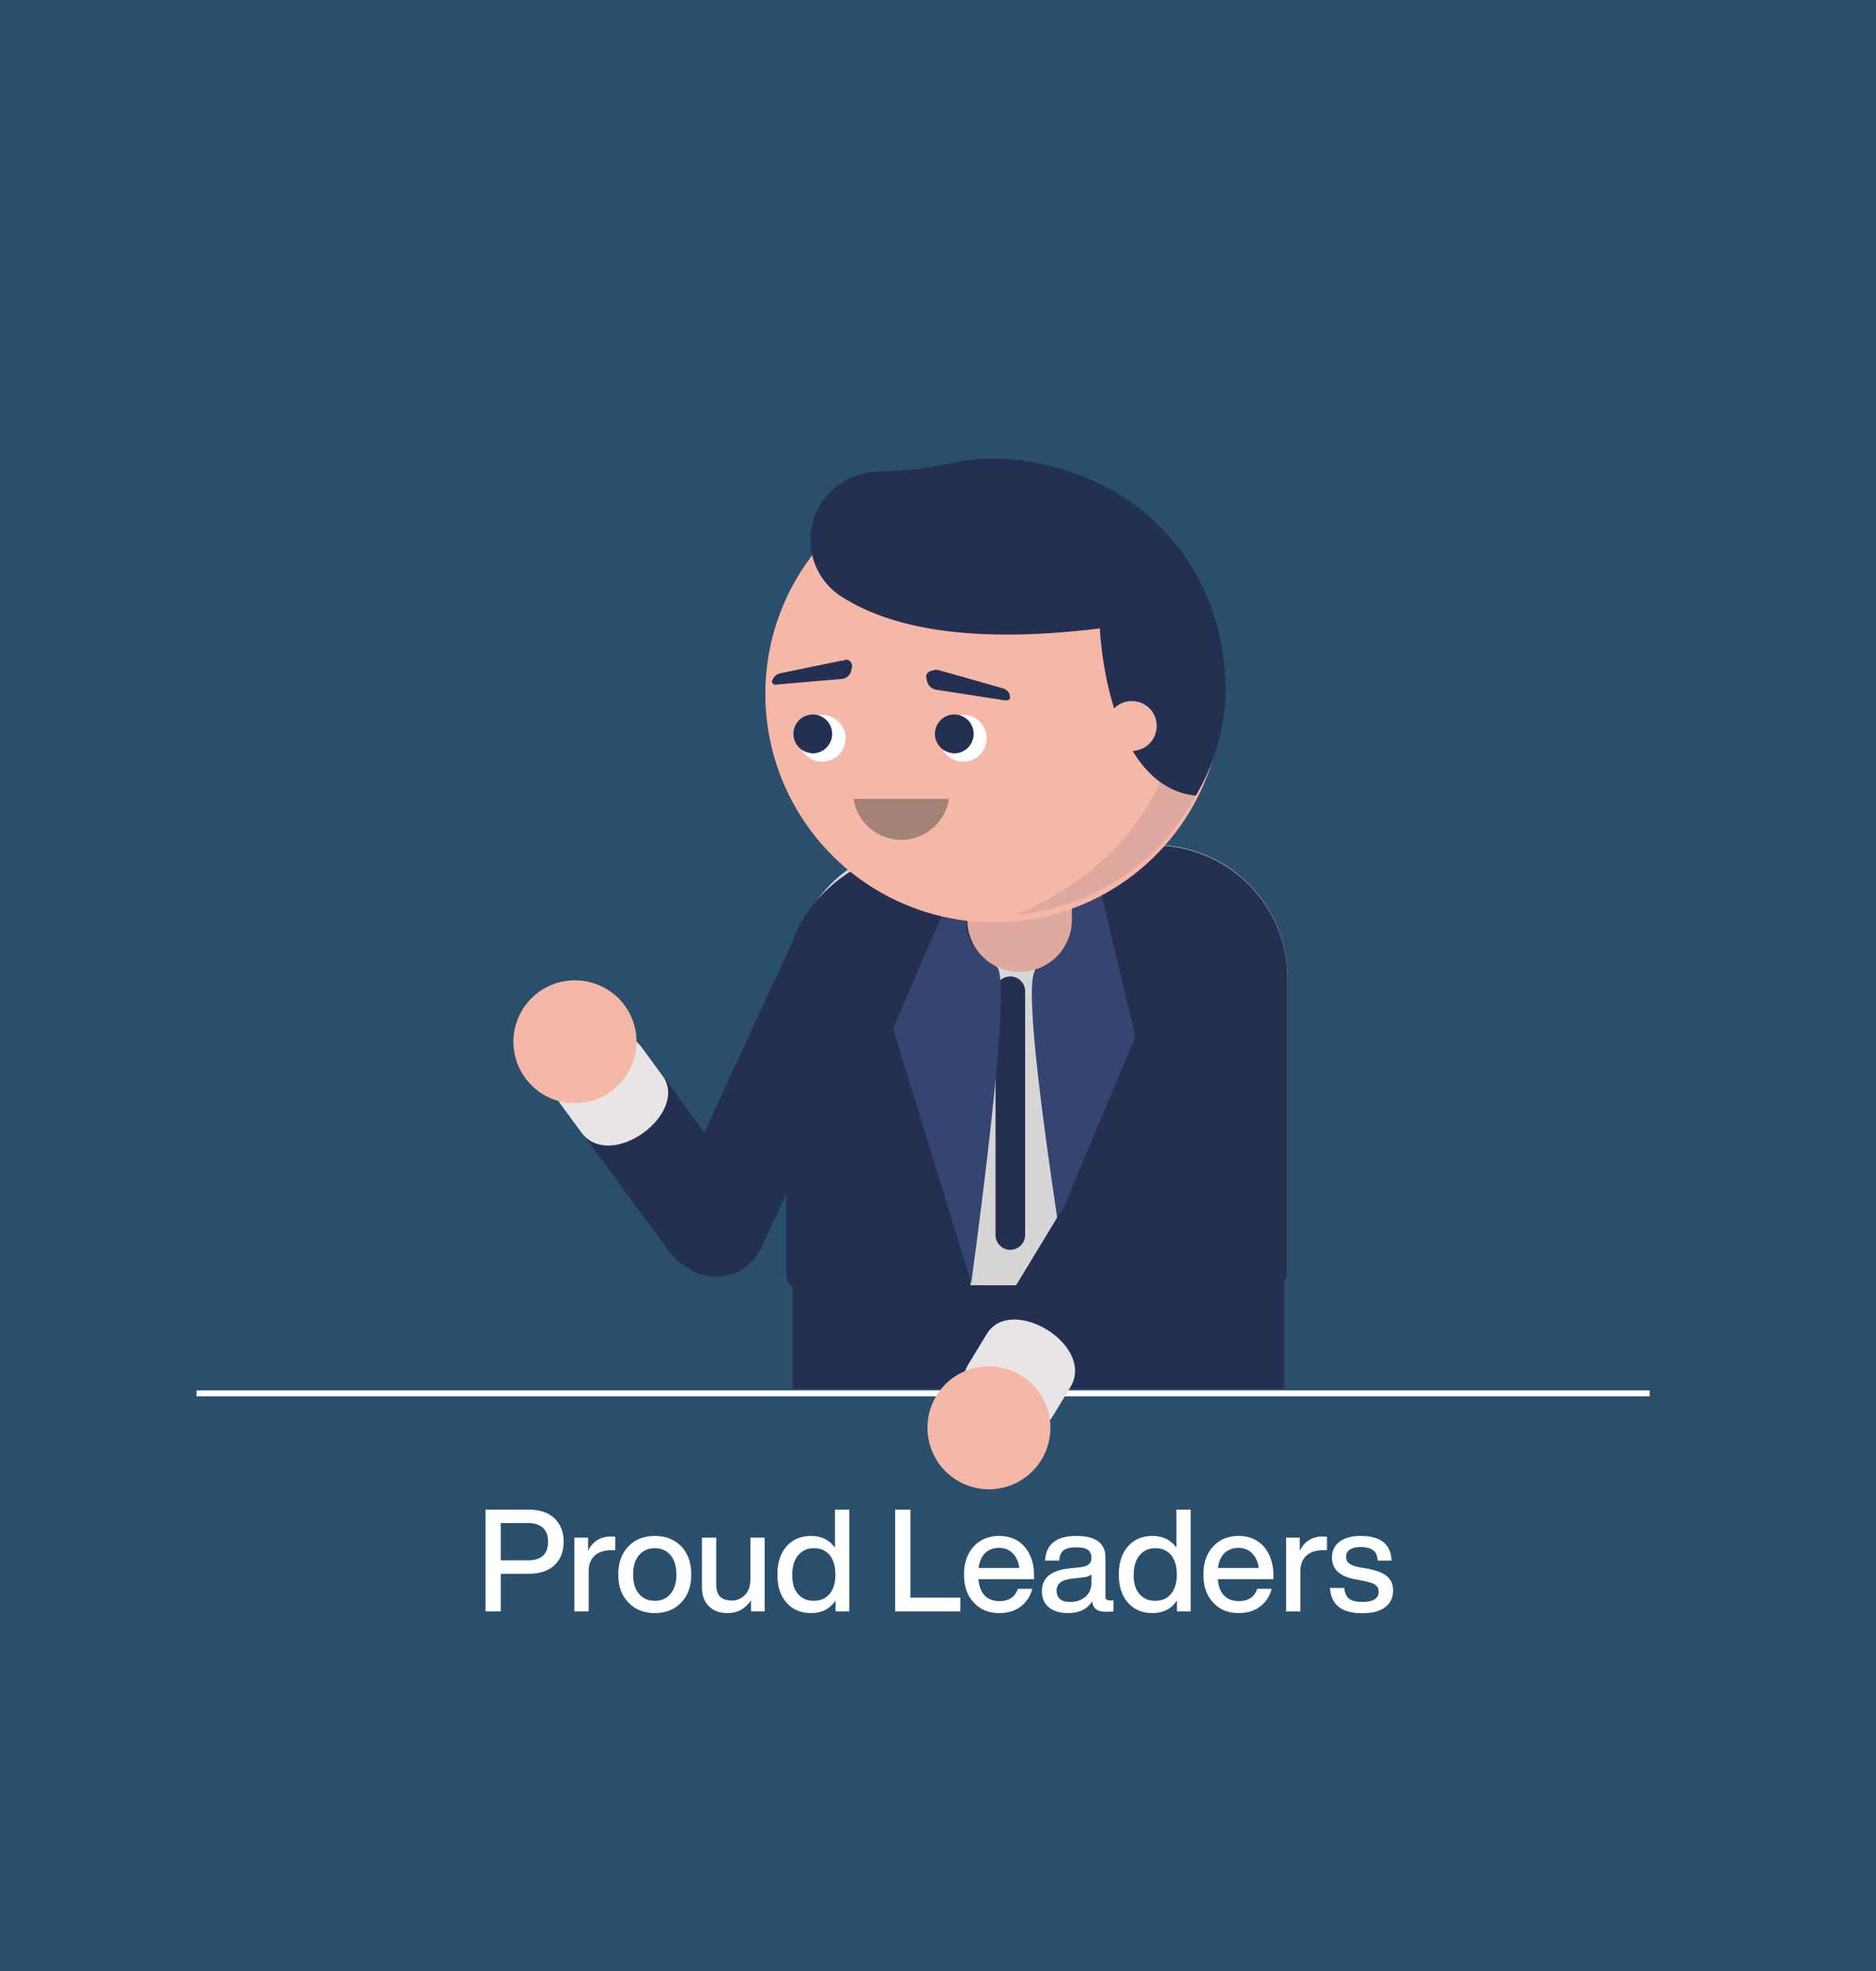 <svg width="100%" height="100%" viewBox="0 0 315 331" fill="none" xmlns="http://www.w3.org/2000/svg">
<rect width="315" height="331" fill="#2A4F6D"/>
<path d="M81.515 253.519H88.787C90.635 253.519 92.075 254.023 93.107 254.983C94.115 255.943 94.643 257.263 94.643 258.919C94.643 260.575 94.115 261.895 93.107 262.855C92.075 263.815 90.635 264.295 88.787 264.295H84.083V270.607H81.515V253.519ZM84.083 262.039H88.739C89.795 262.039 90.611 261.775 91.187 261.247C91.739 260.719 92.027 259.927 92.027 258.919C92.027 257.911 91.739 257.143 91.187 256.591C90.611 256.063 89.795 255.775 88.739 255.775H84.083V262.039ZM102.61 258.031C102.946 258.031 103.186 258.055 103.306 258.055V260.335H102.706C101.458 260.335 100.522 260.647 99.85 261.247C99.178 261.871 98.842 262.735 98.842 263.887V270.607H96.442V258.223H98.746V260.431C99.514 258.847 100.81 258.031 102.61 258.031ZM114.395 269.119C113.243 270.319 111.779 270.895 109.955 270.895C108.131 270.895 106.643 270.319 105.515 269.119C104.363 267.943 103.811 266.383 103.811 264.415C103.811 262.447 104.363 260.887 105.515 259.687C106.619 258.535 108.107 257.935 109.955 257.935C111.779 257.935 113.267 258.535 114.395 259.687C115.499 260.863 116.075 262.447 116.075 264.415C116.075 266.383 115.499 267.967 114.395 269.119ZM109.955 268.831C111.059 268.831 111.947 268.447 112.595 267.655C113.243 266.887 113.579 265.807 113.579 264.415C113.579 263.047 113.243 261.967 112.595 261.175C111.947 260.407 111.059 259.999 109.955 259.999C108.827 259.999 107.939 260.407 107.291 261.175C106.619 261.967 106.307 263.047 106.307 264.415C106.307 265.807 106.619 266.887 107.291 267.655C107.939 268.447 108.827 268.831 109.955 268.831ZM126 265.207V258.223H128.4V270.607H126.096V268.759C125.136 270.199 123.84 270.895 122.208 270.895C120.84 270.895 119.784 270.511 119.016 269.743C118.248 268.975 117.864 267.919 117.864 266.527V258.223H120.264V266.191C120.264 267.919 121.128 268.783 122.88 268.783C123.744 268.783 124.488 268.471 125.088 267.847C125.688 267.223 126 266.335 126 265.207ZM140.202 259.903V253.519H142.602V270.607H140.298V268.783C139.362 270.199 137.994 270.895 136.194 270.895C134.466 270.895 133.074 270.319 132.066 269.143C131.034 267.991 130.53 266.407 130.53 264.415C130.53 262.447 131.034 260.863 132.066 259.687C133.074 258.535 134.466 257.935 136.194 257.935C137.922 257.935 139.266 258.607 140.202 259.903ZM134.01 267.703C134.658 268.471 135.546 268.831 136.65 268.831C137.778 268.831 138.666 268.447 139.314 267.655C139.938 266.911 140.274 265.831 140.274 264.415C140.274 263.023 139.938 261.943 139.314 261.151C138.666 260.383 137.778 259.999 136.65 259.999C135.546 259.999 134.658 260.407 134.01 261.199C133.338 262.015 133.026 263.119 133.026 264.511C133.026 265.903 133.338 266.959 134.01 267.703ZM152.872 253.519V268.303H161.248V270.607H150.304V253.519H152.872ZM173.626 264.511V265.207H164.29C164.386 266.431 164.746 267.343 165.37 267.967C165.97 268.591 166.786 268.879 167.842 268.879C169.402 268.879 170.434 268.207 170.914 266.815H173.338C173.002 268.087 172.33 269.095 171.37 269.815C170.41 270.535 169.21 270.895 167.794 270.895C166.018 270.895 164.578 270.319 163.498 269.119C162.394 267.943 161.866 266.383 161.866 264.415C161.866 262.471 162.394 260.911 163.498 259.711C164.578 258.535 165.994 257.935 167.746 257.935C169.57 257.935 171.01 258.559 172.066 259.783C173.098 261.031 173.626 262.591 173.626 264.511ZM167.746 259.951C166.786 259.951 166.018 260.239 165.418 260.815C164.818 261.391 164.458 262.231 164.314 263.311H171.154C171.034 262.303 170.674 261.511 170.074 260.887C169.474 260.263 168.706 259.951 167.746 259.951ZM186.293 268.759H186.965V270.607C186.605 270.655 186.221 270.679 185.789 270.679C185.021 270.679 184.445 270.559 184.061 270.271C183.677 269.983 183.461 269.551 183.389 268.927C182.549 270.247 181.205 270.895 179.357 270.895C177.989 270.895 176.909 270.583 176.117 269.935C175.325 269.287 174.941 268.375 174.941 267.223C174.941 264.991 176.477 263.719 179.597 263.383L181.421 263.191C182.045 263.119 182.525 262.951 182.813 262.711C183.101 262.471 183.269 262.111 183.269 261.631C183.269 261.007 183.053 260.575 182.669 260.287C182.285 259.999 181.637 259.855 180.725 259.855C179.717 259.855 179.021 260.023 178.589 260.359C178.157 260.695 177.893 261.271 177.845 262.087H175.469C175.637 259.327 177.389 257.935 180.725 257.935C183.989 257.935 185.621 259.159 185.621 261.583V268.135C185.621 268.567 185.837 268.759 186.293 268.759ZM179.717 269.023C180.725 269.023 181.589 268.735 182.261 268.159C182.933 267.583 183.269 266.767 183.269 265.711V264.415C182.957 264.679 182.453 264.847 181.733 264.919L180.005 265.111C179.069 265.231 178.397 265.447 178.013 265.783C177.605 266.119 177.413 266.575 177.413 267.151C177.413 267.751 177.605 268.207 177.989 268.543C178.373 268.879 178.949 269.023 179.717 269.023ZM197.53 259.903V253.519H199.93V270.607H197.626V268.783C196.69 270.199 195.322 270.895 193.522 270.895C191.794 270.895 190.402 270.319 189.394 269.143C188.362 267.991 187.858 266.407 187.858 264.415C187.858 262.447 188.362 260.863 189.394 259.687C190.402 258.535 191.794 257.935 193.522 257.935C195.25 257.935 196.594 258.607 197.53 259.903ZM191.338 267.703C191.986 268.471 192.874 268.831 193.978 268.831C195.106 268.831 195.994 268.447 196.642 267.655C197.266 266.911 197.602 265.831 197.602 264.415C197.602 263.023 197.266 261.943 196.642 261.151C195.994 260.383 195.106 259.999 193.978 259.999C192.874 259.999 191.986 260.407 191.338 261.199C190.666 262.015 190.354 263.119 190.354 264.511C190.354 265.903 190.666 266.959 191.338 267.703ZM213.821 264.511V265.207H204.485C204.581 266.431 204.941 267.343 205.565 267.967C206.165 268.591 206.981 268.879 208.037 268.879C209.597 268.879 210.629 268.207 211.109 266.815H213.533C213.197 268.087 212.525 269.095 211.565 269.815C210.605 270.535 209.405 270.895 207.989 270.895C206.213 270.895 204.773 270.319 203.693 269.119C202.589 267.943 202.061 266.383 202.061 264.415C202.061 262.471 202.589 260.911 203.693 259.711C204.773 258.535 206.189 257.935 207.941 257.935C209.765 257.935 211.205 258.559 212.261 259.783C213.293 261.031 213.821 262.591 213.821 264.511ZM207.941 259.951C206.981 259.951 206.213 260.239 205.613 260.815C205.013 261.391 204.653 262.231 204.509 263.311H211.349C211.229 262.303 210.869 261.511 210.269 260.887C209.669 260.263 208.901 259.951 207.941 259.951ZM222.117 258.031C222.453 258.031 222.693 258.055 222.813 258.055V260.335H222.213C220.965 260.335 220.029 260.647 219.357 261.247C218.685 261.871 218.349 262.735 218.349 263.887V270.607H215.949V258.223H218.253V260.431C219.021 258.847 220.317 258.031 222.117 258.031ZM228.737 270.919C225.281 270.919 223.481 269.503 223.313 266.671H225.713C225.809 267.535 226.073 268.159 226.553 268.495C227.009 268.855 227.753 269.023 228.761 269.023C230.585 269.023 231.497 268.447 231.497 267.295C231.497 266.815 231.305 266.431 230.921 266.143C230.537 265.879 229.841 265.663 228.857 265.471L227.585 265.231C224.945 264.751 223.649 263.527 223.649 261.535C223.649 260.431 224.057 259.567 224.921 258.919C225.761 258.271 226.937 257.935 228.425 257.935C231.833 257.935 233.561 259.327 233.657 262.087H231.329C231.281 261.271 231.017 260.671 230.561 260.335C230.081 259.999 229.385 259.807 228.425 259.807C227.657 259.807 227.057 259.951 226.649 260.239C226.217 260.527 226.025 260.935 226.025 261.463C226.025 261.943 226.193 262.327 226.577 262.591C226.937 262.855 227.513 263.071 228.329 263.215L229.625 263.431C231.137 263.719 232.241 264.151 232.913 264.727C233.585 265.303 233.921 266.119 233.921 267.127C233.921 268.327 233.465 269.263 232.553 269.935C231.641 270.607 230.369 270.919 228.737 270.919Z" fill="white"/>
<path d="M33 234H277" stroke="white"/>
<path d="M145.929 151.813C143.773 150.802 141.305 150.689 139.065 151.497C136.825 152.305 134.998 153.969 133.984 156.124L112.485 202.715C111.631 204.726 111.594 206.99 112.38 209.028C113.167 211.066 114.716 212.718 116.7 213.633C118.683 214.548 120.945 214.655 123.006 213.932C125.067 213.208 126.766 211.71 127.741 209.755L146.024 170.258C147.363 167.363 148.057 164.212 148.057 161.022C148.057 157.832 147.363 154.681 146.024 151.786" fill="#243051"/>
<path d="M96.191 174.095C98.005 172.816 100.251 172.303 102.441 172.668C104.631 173.032 106.589 174.244 107.893 176.041L125.256 199.648C125.957 200.593 126.462 201.668 126.743 202.81C127.024 203.952 127.075 205.139 126.893 206.301C126.71 207.463 126.298 208.577 125.681 209.579C125.064 210.58 124.253 211.448 123.297 212.133C121.62 213.313 119.546 213.785 117.524 213.449C115.501 213.113 113.692 211.995 112.487 210.336L94.38 185.716C93.729 184.836 93.259 183.836 92.998 182.773C92.737 181.71 92.69 180.605 92.86 179.524C93.029 178.442 93.412 177.406 93.987 176.474C94.561 175.542 95.315 174.733 96.204 174.095" fill="#243051"/>
<path d="M96.109 174.055C97.925 172.777 100.17 172.264 102.362 172.625C104.553 172.987 106.514 174.194 107.824 175.987L111.216 180.609C115.878 186.932 102.541 196.824 97.609 190.175L94.298 185.662C93.648 184.784 93.179 183.785 92.918 182.724C92.657 181.662 92.61 180.56 92.778 179.48C92.947 178.401 93.328 177.365 93.9 176.434C94.471 175.502 95.222 174.694 96.109 174.055Z" fill="#E9E5E6"/>
<path d="M105.582 179.906C104.598 181.703 103.102 183.166 101.285 184.109C99.468 185.053 97.41 185.435 95.375 185.207C93.34 184.978 91.419 184.15 89.856 182.827C88.293 181.504 87.159 179.746 86.598 177.776C86.037 175.807 86.075 173.715 86.705 171.767C87.336 169.818 88.533 168.102 90.142 166.835C91.751 165.569 93.7 164.809 95.742 164.654C97.784 164.498 99.826 164.953 101.609 165.961C103.984 167.284 105.737 169.497 106.482 172.112C107.227 174.726 106.903 177.53 105.582 179.906Z" fill="#F5B7A7"/>
<path d="M215.628 210.782H133.119V233.2H215.628V210.782Z" fill="#243051"/>
<path d="M213.968 215.836H132.986V164.082C133.006 161.148 133.603 158.246 134.745 155.543C135.886 152.839 137.549 150.387 139.638 148.327C141.728 146.266 144.203 144.638 146.922 143.534C149.641 142.43 152.551 141.873 155.485 141.895H193.726C196.657 141.877 199.564 142.437 202.279 143.542C204.994 144.647 207.465 146.277 209.55 148.337C211.636 150.398 213.295 152.848 214.433 155.55C215.571 158.252 216.166 161.151 216.184 164.082V213.66C216.182 213.949 216.123 214.234 216.011 214.5C215.898 214.766 215.734 215.007 215.528 215.209C215.322 215.411 215.079 215.571 214.811 215.678C214.543 215.786 214.256 215.84 213.968 215.836Z" fill="#D6D6D6"/>
<path d="M169.644 163.975C169.971 163.975 170.294 164.039 170.596 164.164C170.898 164.289 171.172 164.472 171.403 164.703C171.633 164.934 171.817 165.208 171.942 165.509C172.067 165.811 172.131 166.134 172.131 166.461V207.404C172.131 208.064 171.869 208.696 171.403 209.162C170.936 209.629 170.304 209.891 169.644 209.891C168.985 209.891 168.353 209.629 167.886 209.162C167.42 208.696 167.158 208.064 167.158 207.404V166.407C167.172 165.757 167.441 165.138 167.905 164.684C168.37 164.229 168.994 163.974 169.644 163.975Z" fill="#243051"/>
<path d="M213.968 215.917H179.091C172.722 166.623 171.889 141.976 176.592 141.976H193.726C199.644 141.94 205.334 144.255 209.545 148.413C213.757 152.571 216.144 158.232 216.184 164.15V213.728C216.184 214.018 216.126 214.304 216.015 214.572C215.903 214.839 215.739 215.082 215.533 215.285C215.327 215.489 215.082 215.65 214.814 215.758C214.545 215.866 214.257 215.92 213.968 215.917Z" fill="#243051"/>
<path d="M134.214 216.43H162.915C164.717 192.351 165.519 176.325 165.32 168.352C164.96 150.714 162.312 141.895 157.375 141.895C144.97 141.895 132.012 151.732 132.012 164.123V214.228C132.012 214.812 132.244 215.372 132.657 215.785C133.07 216.198 133.63 216.43 134.214 216.43Z" fill="#243051"/>
<path d="M184.712 149.272L190.712 174.419L179.28 215.984C173.983 182.365 172.181 164.686 173.875 162.947C174.794 161.988 177.564 160.488 178.591 158.029C179.273 155.536 179.524 152.944 179.334 150.367L184.712 149.272Z" fill="#354470"/>
<path d="M159.984 149.826C157.623 154.799 154.286 162.456 149.971 172.798L163.092 215.444C167.596 181.824 169.037 164.145 167.416 162.407C166.497 161.447 163.727 159.961 162.713 157.488C162.025 155.001 161.769 152.414 161.956 149.84C162.992 144.867 162.335 144.867 159.984 149.84" fill="#354470"/>
<path d="M171.226 163.204C170.077 163.213 168.937 162.995 167.872 162.563C166.807 162.131 165.838 161.493 165.02 160.686C164.201 159.879 163.55 158.919 163.103 157.86C162.657 156.801 162.423 155.664 162.416 154.515V152.596C162.59 150.386 163.59 148.322 165.218 146.817C166.846 145.312 168.982 144.476 171.199 144.476C173.417 144.476 175.552 145.312 177.18 146.817C178.808 148.322 179.809 150.386 179.982 152.596V154.515C179.975 155.663 179.742 156.799 179.296 157.857C178.85 158.915 178.2 159.875 177.384 160.681C176.567 161.488 175.599 162.126 174.536 162.559C173.472 162.992 172.334 163.211 171.186 163.204" fill="#E0A99F"/>
<path d="M209.221 151.11C208.222 150.684 207.15 150.46 206.064 150.451C204.979 150.443 203.902 150.649 202.897 151.059C201.892 151.468 200.978 152.073 200.208 152.838C199.438 153.603 198.827 154.513 198.411 155.515L178.142 203.89C177.279 205.935 177.255 208.237 178.074 210.3C178.893 212.362 180.489 214.02 182.52 214.917C183.519 215.342 184.593 215.565 185.679 215.573C186.765 215.581 187.841 215.373 188.847 214.962C189.852 214.552 190.766 213.945 191.535 213.179C192.305 212.413 192.915 211.502 193.33 210.498L213.599 162.136C214.458 160.091 214.48 157.79 213.662 155.729C212.843 153.667 211.249 152.009 209.221 151.11Z" fill="#243051"/>
<path d="M165.415 240.428C163.532 239.244 162.193 237.366 161.687 235.2C161.181 233.035 161.549 230.757 162.712 228.861L177.914 203.809C178.524 202.803 179.326 201.928 180.276 201.235C181.226 200.541 182.304 200.043 183.448 199.769C184.591 199.495 185.778 199.451 186.939 199.639C188.1 199.826 189.212 200.243 190.211 200.863C191.942 201.965 193.172 203.702 193.634 205.701C194.097 207.701 193.756 209.802 192.684 211.552L176.833 237.685C176.265 238.617 175.517 239.426 174.634 240.067C173.751 240.707 172.75 241.167 171.688 241.418C170.626 241.669 169.525 241.708 168.448 241.531C167.372 241.354 166.341 240.965 165.415 240.388" fill="#243051"/>
<path d="M165.402 240.51C163.522 239.324 162.185 237.445 161.679 235.281C161.173 233.116 161.54 230.84 162.699 228.943L165.672 224.052C169.726 217.295 184.022 225.876 179.712 232.984L176.807 237.767C176.237 238.699 175.488 239.509 174.604 240.149C173.719 240.79 172.717 241.249 171.654 241.501C170.591 241.752 169.489 241.79 168.411 241.613C167.334 241.436 166.302 241.048 165.375 240.47" fill="#E9E5E6"/>
<path d="M167.201 229.524C169.235 229.752 171.156 230.579 172.72 231.901C174.283 233.222 175.418 234.979 175.981 236.948C176.543 238.916 176.508 241.008 175.879 242.956C175.25 244.904 174.055 246.621 172.448 247.889C170.841 249.157 168.893 249.919 166.851 250.077C164.81 250.235 162.768 249.783 160.985 248.777C159.201 247.772 157.757 246.259 156.835 244.431C155.914 242.603 155.557 240.542 155.809 238.51C156.131 235.809 157.511 233.346 159.647 231.661C161.782 229.977 164.499 229.208 167.201 229.524Z" fill="#F5B7A7"/>
<path d="M205.252 115.991C205.36 123.603 203.2 131.075 199.049 137.457C194.898 143.838 188.943 148.841 181.941 151.829C174.938 154.816 167.206 155.654 159.726 154.235C152.247 152.816 145.359 149.204 139.937 143.859C134.516 138.514 130.807 131.678 129.282 124.219C127.757 116.761 128.485 109.017 131.373 101.973C134.261 94.929 139.179 88.904 145.501 84.662C151.823 80.421 159.263 78.156 166.876 78.155C176.981 78.091 186.697 82.039 193.893 89.133C201.088 96.227 205.174 105.887 205.252 115.991Z" fill="#F5B7A7"/>
<path d="M205.253 115.991C205.278 107.084 202.125 98.459 196.362 91.668C202.213 114.977 199.821 140.976 170.553 153.637C179.992 152.793 188.777 148.462 195.194 141.488C201.61 134.515 205.197 125.4 205.253 115.923" fill="#E0A99F"/>
<path d="M205.805 114.896C205.884 121.481 204.15 127.96 200.792 133.625C185.712 132.057 184.672 105.532 184.672 105.532C165.213 107.928 150.8 106.18 141.431 100.289C140.15 99.491 139.041 98.445 138.169 97.214C137.297 95.982 136.679 94.588 136.352 93.115C136.025 91.642 135.995 90.118 136.264 88.633C136.533 87.147 137.095 85.731 137.918 84.466C138.958 82.872 140.373 81.558 142.038 80.637C143.703 79.716 145.569 79.216 147.471 79.182C151.638 79.093 155.787 78.609 159.862 77.736C162.334 77.2 164.86 76.956 167.389 77.007C189.144 77.871 205.224 93.411 205.765 114.842" fill="#243051"/>
<path d="M194.225 121.869C194.236 122.7 193.999 123.515 193.546 124.211C193.092 124.907 192.441 125.452 191.677 125.777C190.913 126.103 190.069 126.193 189.253 126.038C188.437 125.882 187.685 125.488 187.094 124.904C186.503 124.32 186.098 123.574 185.932 122.76C185.766 121.946 185.846 121.101 186.161 120.333C186.477 119.564 187.013 118.907 187.703 118.444C188.393 117.981 189.205 117.734 190.036 117.734C190.583 117.73 191.125 117.835 191.631 118.04C192.137 118.246 192.598 118.55 192.987 118.934C193.376 119.318 193.686 119.775 193.898 120.278C194.11 120.782 194.222 121.322 194.225 121.869Z" fill="#F5B7A7"/>
<path fill-rule="evenodd" clip-rule="evenodd" d="M161.523 127.909C160.746 127.865 160 127.591 159.379 127.123C158.757 126.654 158.289 126.011 158.033 125.276C157.777 124.541 157.745 123.747 157.941 122.994C158.137 122.24 158.552 121.562 159.134 121.045C159.715 120.528 160.437 120.195 161.208 120.088C161.979 119.982 162.764 120.106 163.464 120.446C164.165 120.786 164.748 121.326 165.141 121.998C165.534 122.67 165.719 123.443 165.672 124.22C165.609 125.259 165.137 126.23 164.36 126.922C163.582 127.613 162.562 127.968 161.523 127.909Z" fill="white"/>
<path fill-rule="evenodd" clip-rule="evenodd" d="M137.77 127.909C136.996 127.854 136.256 127.572 135.642 127.097C135.028 126.623 134.568 125.977 134.321 125.242C134.073 124.507 134.048 123.715 134.25 122.965C134.451 122.216 134.87 121.543 135.453 121.031C136.036 120.52 136.758 120.192 137.527 120.089C138.296 119.986 139.078 120.113 139.775 120.454C140.472 120.795 141.052 121.335 141.443 122.005C141.834 122.675 142.019 123.446 141.972 124.22C141.943 124.735 141.812 125.239 141.588 125.703C141.363 126.168 141.05 126.583 140.664 126.926C140.279 127.269 139.829 127.532 139.342 127.701C138.855 127.869 138.339 127.94 137.824 127.909" fill="white"/>
<path fill-rule="evenodd" clip-rule="evenodd" d="M160.051 126.49C159.408 126.454 158.789 126.228 158.274 125.84C157.759 125.452 157.371 124.92 157.158 124.311C156.946 123.702 156.919 123.044 157.081 122.42C157.243 121.796 157.587 121.234 158.068 120.806C158.55 120.377 159.148 120.101 159.787 120.013C160.426 119.924 161.076 120.028 161.656 120.309C162.236 120.591 162.719 121.039 163.045 121.595C163.37 122.152 163.523 122.793 163.484 123.436C163.435 124.299 163.046 125.107 162.403 125.685C161.76 126.262 160.915 126.561 160.051 126.517" fill="#243051"/>
<path fill-rule="evenodd" clip-rule="evenodd" d="M136.296 126.49C135.652 126.454 135.033 126.228 134.518 125.84C134.003 125.452 133.615 124.92 133.402 124.311C133.19 123.702 133.163 123.044 133.325 122.42C133.487 121.796 133.831 121.234 134.313 120.806C134.794 120.377 135.392 120.101 136.031 120.013C136.67 119.924 137.32 120.028 137.9 120.309C138.48 120.591 138.963 121.039 139.289 121.595C139.614 122.152 139.767 122.793 139.728 123.436C139.672 124.296 139.282 125.101 138.64 125.677C137.999 126.252 137.157 126.554 136.296 126.517" fill="#243051"/>
<path fill-rule="evenodd" clip-rule="evenodd" d="M159.337 134.166C159.042 136.079 158.072 137.824 156.602 139.085C155.132 140.345 153.26 141.038 151.324 141.038C149.387 141.038 147.515 140.345 146.045 139.085C144.576 137.824 143.605 136.079 143.311 134.166H159.337Z" fill="#A38376"/>
<path fill-rule="evenodd" clip-rule="evenodd" d="M141.296 110.95L130.986 113.072C130.736 113.128 130.501 113.238 130.298 113.394C130.095 113.551 129.928 113.75 129.81 113.977L129.689 114.193C129.649 114.265 129.627 114.346 129.623 114.428C129.62 114.51 129.636 114.592 129.671 114.667C129.705 114.742 129.756 114.808 129.82 114.859C129.884 114.911 129.96 114.947 130.04 114.964C130.162 114.964 130.283 115.072 130.405 114.964L141.215 114.031C141.581 114.022 141.936 113.903 142.233 113.688C142.53 113.473 142.754 113.174 142.877 112.829L143.053 112.112C143.088 111.957 143.09 111.795 143.057 111.639C143.024 111.483 142.958 111.336 142.863 111.207C142.768 111.079 142.647 110.973 142.507 110.896C142.367 110.819 142.212 110.773 142.053 110.761C141.826 110.871 141.585 110.948 141.337 110.991" fill="#233051"/>
<path fill-rule="evenodd" clip-rule="evenodd" d="M157.604 112.532L168.347 115.586C168.614 115.651 168.861 115.78 169.068 115.961C169.275 116.142 169.436 116.37 169.536 116.626V116.896C169.712 117.221 169.536 117.558 169.063 117.612C169.063 117.612 168.766 117.612 168.712 117.612L157.374 115.856C157.007 115.824 156.657 115.689 156.363 115.467C156.069 115.244 155.843 114.944 155.712 114.599L155.537 113.842C155.361 113.18 155.956 112.64 156.672 112.586C157.145 112.424 157.374 112.424 157.55 112.586" fill="#233051"/>
</svg>
